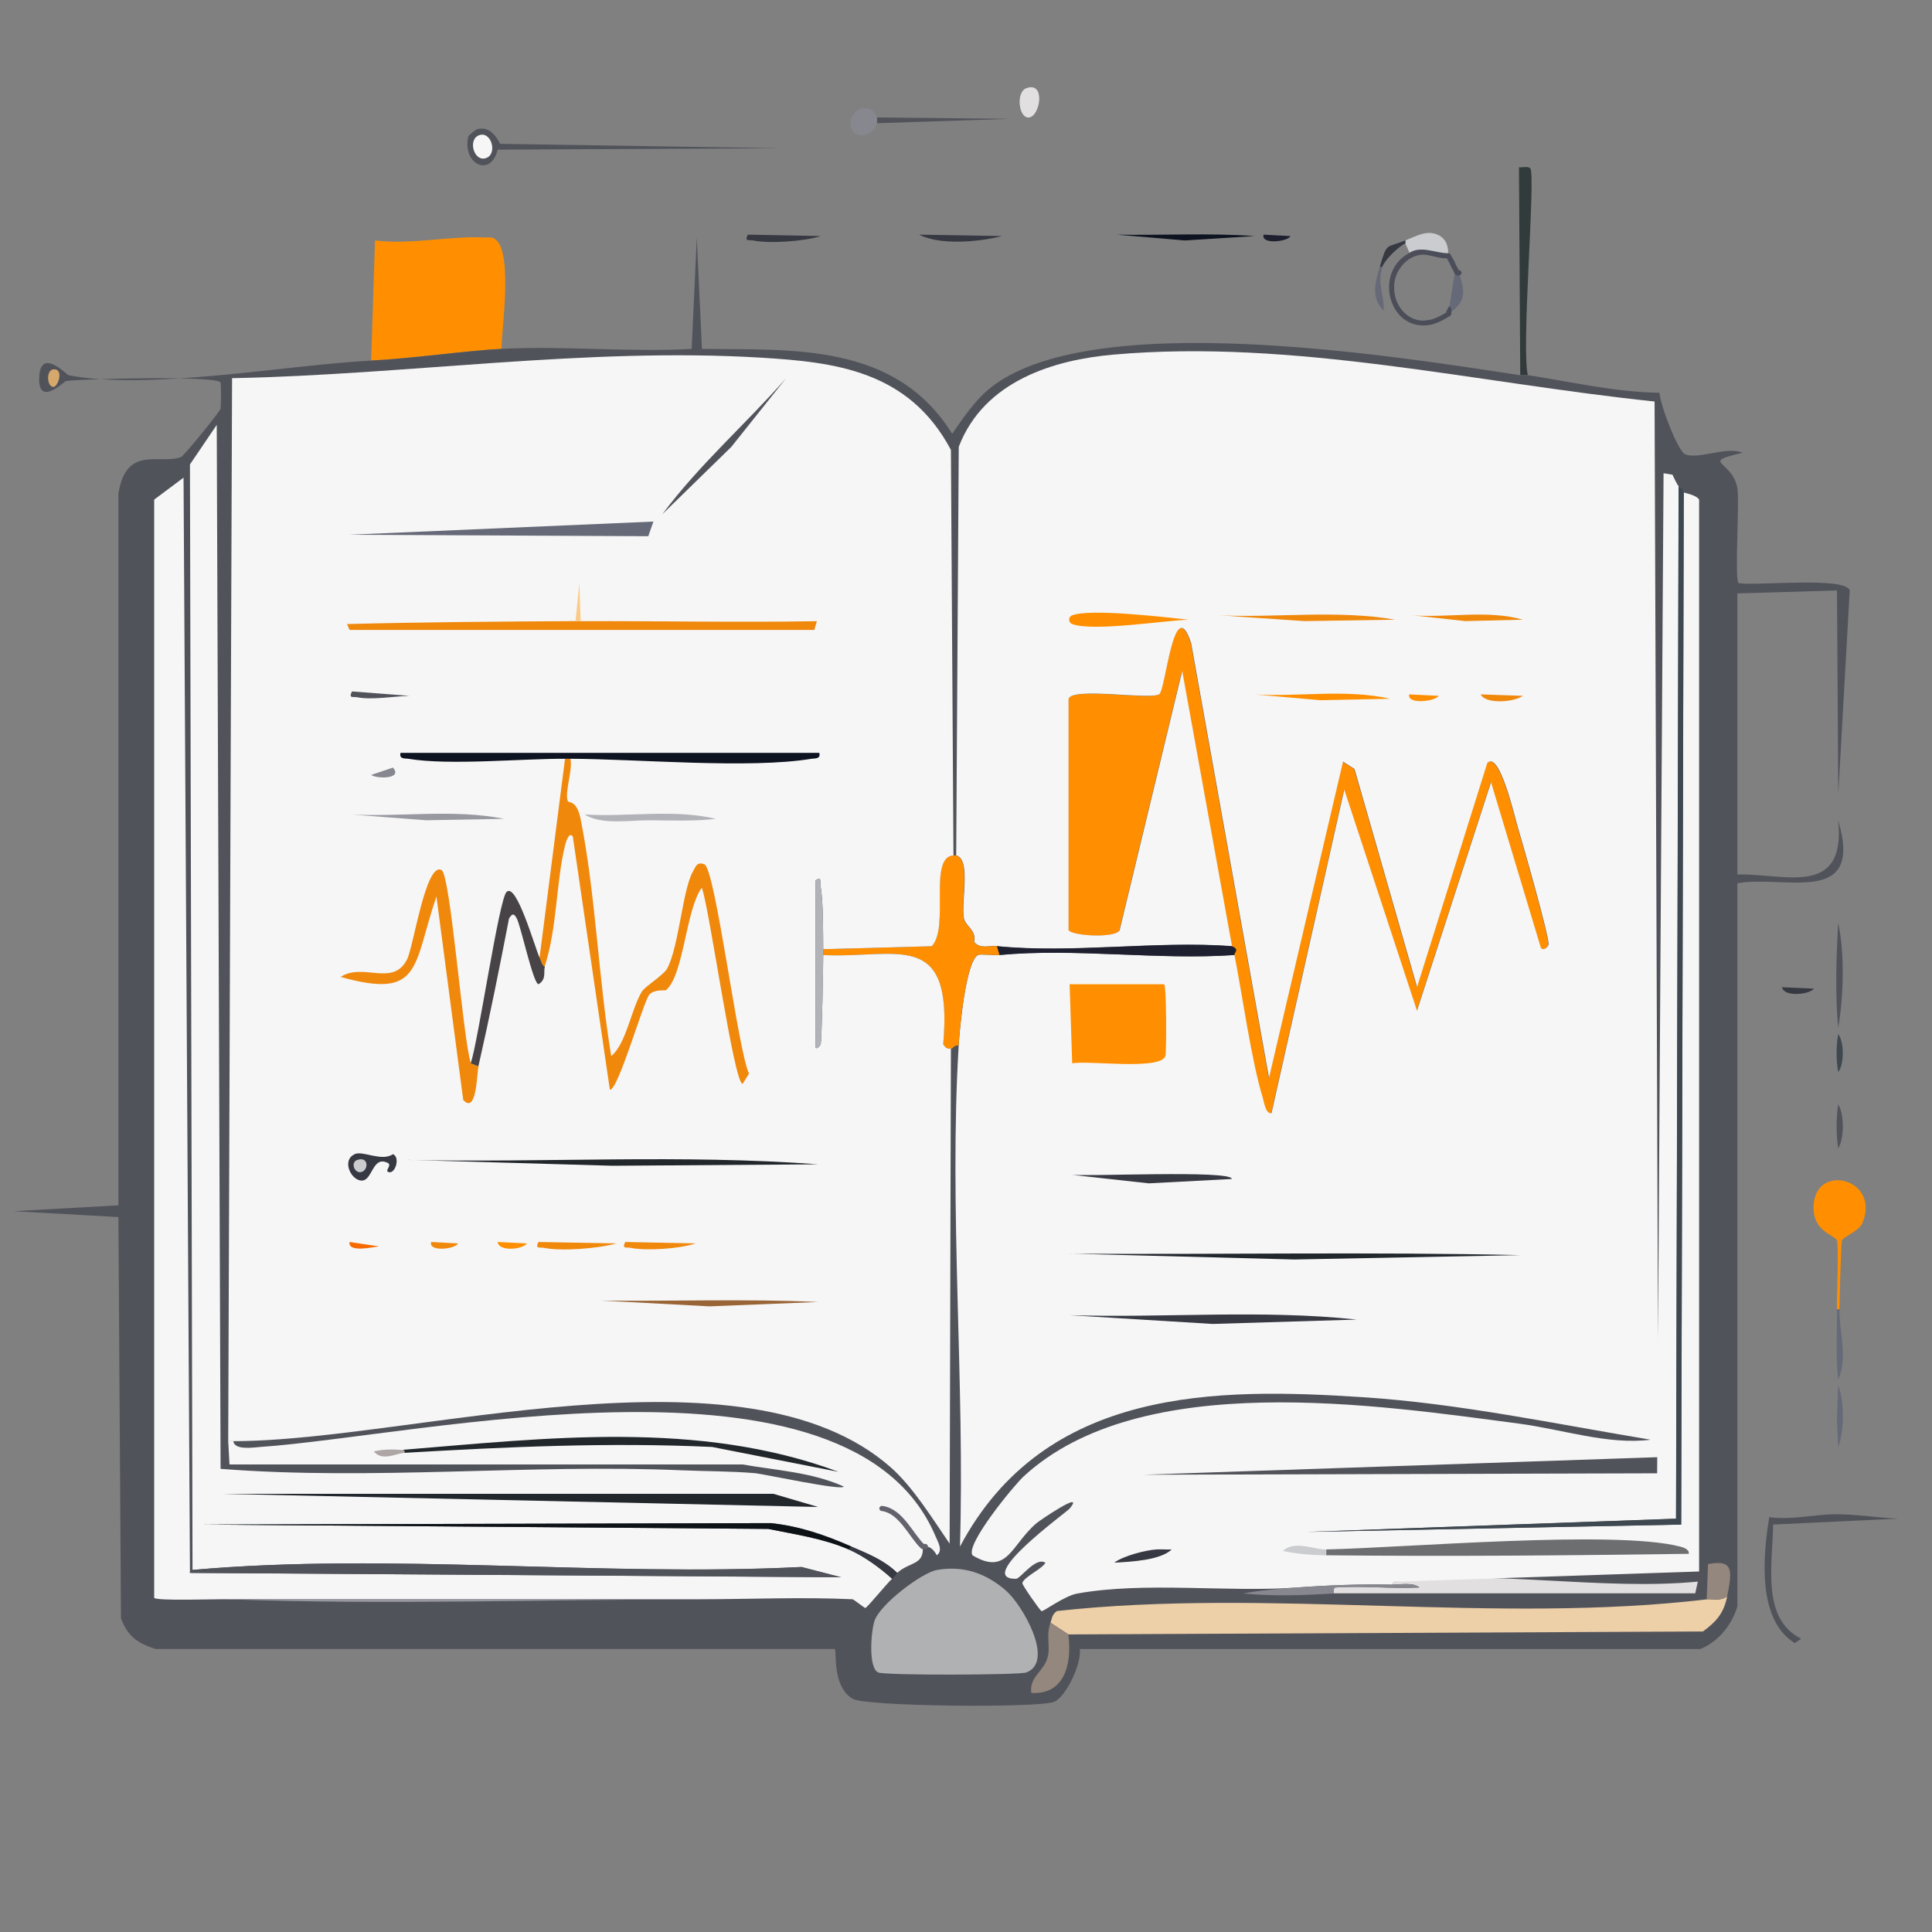 <svg xmlns="http://www.w3.org/2000/svg" id="Layer_1" data-name="Layer 1" width="256" height="256" viewBox="0 0 256 256"><rect x="0" y="0" width="256" height="256" fill="#808080" stroke="none"/><g id="Generative_Object" data-name="Generative Object"><g><g><path d="M243.74,173.49h-.34c-.03-1.59.27-8.35,0-9.12s-3.51-1.17-3.05-5.04c.62-5.19,8.82-3.03,6.43,2.72-.47,1.12-2.53,1.79-2.71,2.33-.14.43-.31,7.83-.34,9.12Z" fill="#ff8f00"></path><path d="M243.24,200.65c2.65-.02,5.62.47,8.29.58l-16.58.78c-.07,5.34-1.6,12.47,3.72,15.13l-.85.58c-4.94-3.02-4.27-11.4-3.38-16.69,2.92.4,5.93-.36,8.8-.39Z" fill="#51535b"></path><path d="M243.57,122.27c.89,4.21.71,9.72,0,13.97-.42-4.63-.26-9.32,0-13.97Z" fill="#51535b"></path><path d="M243.4,173.49h.34c-.07,2.98,1.16,6.34-.17,9.31-.35-3.08-.11-6.22-.17-9.31Z" fill="#666977"></path><path d="M243.57,183.58c.83,2.08.83,6.06,0,8.15l-.17-3.69.17-4.46Z" fill="#666977"></path><path d="M243.57,146.33c.82,1.28.82,4.54,0,5.82-.28-1.88-.28-3.94,0-5.82Z" fill="#51535b"></path><path d="M243.57,137.02c.81,1.05.81,3.99,0,5.04-.28-1.61-.28-3.43,0-5.04Z" fill="#3e4850"></path><path d="M236.13,130.81l4.23.19c-.68.82-3.99,1.13-4.23-.19Z" fill="#363942"></path></g><g><path d="M65.09,31.47c3.09.52,1.41,11.83,1.35,14.75-5.12.28-11.53,1.26-17.26,1.55l.51-15.91c4.82.6,9.96-.64,14.72-.39.22.01.46-.04.68,0Z" fill="#ff8f00"></path><g><path d="M202.46,49.71c-.33-.05-.69.05-1.02,0l-.17-27.55c.42.08,1.27-.21,1.52.19.7,1.1-1.24,23.93-.34,27.36Z" fill="#313b3c"></path><path d="M147.82,31.09c6.14.12,12.31-.25,18.44.19l-9.3.58-9.14-.78Z" fill="#0d1320"></path><path d="M116.18,16.34c.04-.18.04-.63,0-.78l17.59.19-17.59.58Z" fill="#51535b"></path><path d="M186.22,32.25v-.39c1.34-.53,2.78-1.4,4.23-.78,1.76.75,1.36,2.63,1.45,2.79-1.76.11-3.12-1.11-5.01-.08l-.68-1.55Z" fill="#cacccf"></path><path d="M116.18,15.57c.04.15.04.6,0,.78-.33,1.65-2.96,2.22-3.38.58-.66-2.53,2.75-3.65,3.38-1.36Z" fill="#87888f"></path><path d="M121.77,31.09l11,.19c-3.16.81-8.23,1.23-11-.19Z" fill="#363942"></path><path d="M192.65,35.35c.04.12.16.2.2.31.25.76.46.43.47.47.78,2.52,1.06,3.73-1.35,5.43v-.39l.88-5.51c-.04-.12-.16-.19-.2-.31Z" fill="#666977"></path><path d="M99.1,31.09l9.64.19c-2.19.71-6.83,1.03-8.97.58-.48-.1-1.18.21-.68-.78Z" fill="#363942"></path><path d="M183.18,35.35c-.74,2.26.26,3.71.17,5.82-1.76-1.73-1.11-3.82-.51-5.82h.34Z" fill="#666977"></path><path d="M186.22,31.86v.39c-.89.39-2.75,2.2-3.05,3.1h-.34c.98-3.29.78-2.45,3.38-3.49Z" fill="#363942"></path><path d="M167.44,31.09l3.55.19c-.34.76-3.97,1.16-3.55-.19Z" fill="#1e2030"></path><path d="M135.98,11.69c2.63-.97,1.85,3.77.34,3.88-1.35.1-1.73-3.36-.34-3.88Z" fill="#e2dfe0"></path><g><path d="M63.23,17.12c1.47-.4,2.37.67,3.05,1.94l37.05.58-37.39.19c-.91,3.77-4.73,1.93-3.89-1.75.07-.2,1.06-.94,1.18-.97Z" fill="#51535b"></path><path d="M63.57,17.89c1.63-.47,2.41,2.73.68,3.1-1.53.33-2.29-2.64-.68-3.1Z" fill="#f6f6f6"></path></g></g><g><path d="M201.45,49.71c.33.05.69-.05,1.02,0,5.79.89,11.54,2.26,17.43,2.33.02,1.44,2.41,7.72,3.38,8.15,1.73.75,5.62-1.12,7.61-.19-5.77,1.33-1.34.98-.68,4.66.32,1.79-.41,12.14.17,12.61,2.2.4,14.19-.92,14.72.97l-1.52,26.97-.17-26.97-13.2.39v37.25c6.09-.21,14.41,3.22,13.36-7.18,3.45,11.58-7.14,7.19-13.36,8.34v95.84c-.8,2.57-2.58,4.67-4.91,5.63h-82.22c.25,2.03-1.87,6.34-3.38,6.98-2.03.87-25.06.63-26.73-.39-2.78-1.69-2.04-6.33-2.37-6.6H20.6c-2.19-.72-3.64-1.54-4.57-4.07l-.34-53.16-13.87-.78,13.87-.78v-94.29c1.01-6.49,5.46-3.83,8.29-4.85.37-.13,5.13-5.98,5.24-6.4.07-.28.09-3.35,0-3.49-.59-.96-18.63-.47-20.47-.19-.24.04-3.78,3.59-3.55-.58.22-3.91,3.63-.24,3.89-.19,10.43,2.06,28.9-1.36,40.09-1.94,5.72-.3,12.13-1.27,17.26-1.55,8.1-.44,17.01.47,25.21,0l.68-14.75.68,14.75c11.71.18,25.57-.96,33.16,11.25,1.35-1.97,2.99-4.34,4.74-5.82,13.15-11.12,54.15-4.42,70.55-1.94Z" fill="#51535b"></path><g><path d="M7.07,48.94c1.43-.13.65,2.33,0,2.33-.86,0-.99-2.24,0-2.33Z" fill="#d6a86c"></path><g><path d="M228.86,211.52c-.45,2.28-1.48,3.38-3.21,4.66l-84.08.39-2.37-1.55c.22-.63.18-1.08.85-1.55,27.96-3.09,58.24,1.78,86.11-1.55.79-.09,1.7.31,2.71-.39Z" fill="#edcfa8"></path><path d="M124.14,208.03c3.41-.6,6.42.36,9.14,2.72,2.22,1.92,6.52,9.43,2.71,10.86-.93.35-18.71.41-19.62,0-1.32-.59-.97-5.29-.51-6.79.68-2.21,6.29-6.44,8.29-6.79Z" fill="#b0b1b3"></path><path d="M176.75,211.13s-.11-.76.17-.78c3.69-.26,7.46.19,11.17,0-.87-.72-2.49-.37-3.55-.39-.04-.34.08-.35.34-.39,12.34-1.66,27.46,1.24,40.09,0l-.34,1.55h-47.88Z" fill="#e2dfe0"></path><path d="M141.56,216.56c.55,4.29-.72,8.03-4.91,7.76-.3-2.18,1.72-2.81,2.2-4.85.33-1.39-.27-2.7.34-4.46l2.37,1.55Z" fill="#94877d"></path><path d="M228.86,211.52c-1,.7-1.92.29-2.71.39l.17-4.66c3.45-.67,3.19.95,2.54,4.27Z" fill="#94877d"></path><path d="M163.55,126.54c-.06-.29.76-.75-.34-1.16l-6.6-36.47-8.29,34.34c-.47,1.15-6.47.77-6.77,0v-30.65c.61-1.56,10.72.18,12.01-.58.86-.51,1.95-13.7,4.23-6.79l10.32,57.62,9.81-41.91,1.52.97,8.29,28.91,9.3-29.68c1.61-1.76,3.62,7.08,4.06,8.54.55,1.82,4.25,14.74,4.06,15.52-.07.28-.72.89-1.02.39l-6.6-21.92-9.81,30.27-9.64-29.3-9.64,42.88c-.79.12-.97-1.44-1.18-2.13-1.48-4.86-2.67-13.44-3.72-18.82Z" fill="#ff8f00"></path><g><path d="M222.43,64.46l-.34,136.78-48.89,1.75,49.57-.97.34-136.78c.08.09,1.7.34,2.03.97v142.02l-40.26,1.36c-.25.03-.37.05-.34.39-4.3-.09-8.58.07-12.86.39-9.06.63-20.06-.82-28.93.78-1.73.31-4.49,2.41-4.74,2.33-.2-.06-2.56-3.45-2.54-3.69.07-.77,2.64-1.89,3.05-2.72-1.29-.83-3.32,2.13-3.89,2.13-5.59.05,6.67-8.79,7.11-9.31,2.13-2.59-3.93,1.55-4.4,1.94-3.38,2.88-3.82,7.01-8.46,4.27-1.08-1.33,5.47-9.28,6.77-10.48,15.53-14.29,46.9-9.44,65.64-6.98,5.7.75,11.83,2.85,17.43,2.13-12.61-2.09-25.31-4.79-38.06-5.63-19.29-1.26-42.19-1.44-53.46,19.79.66-21.62-1.47-44.91-.17-66.35.13-2.19.93-11.08,2.54-12.03.28-.17,2.23.06,2.88,0,9.98-.94,21.03.7,31.13,0,1.05,5.38,2.24,13.96,3.72,18.82.21.69.39,2.25,1.18,2.13l9.64-42.88,9.64,29.3,9.81-30.27,6.6,21.92c.3.51.95-.11,1.02-.39.19-.78-3.51-13.7-4.06-15.52-.44-1.46-2.45-10.3-4.06-8.54l-9.3,29.68-8.29-28.91-1.52-.97-9.81,41.91-10.32-57.62c-2.28-6.91-3.37,6.28-4.23,6.79-1.29.76-11.41-.98-12.01.58v30.65c.3.77,6.3,1.15,6.77,0l8.29-34.34,6.6,36.47c-10.06-.74-21.2,1-31.13,0-1-.1-2.3.44-3.05-.58.39-1.44-1.17-2.11-1.35-3.1-.4-2.23.99-7.79-1.02-8.34l.34-54.13c3.37-8.82,12.78-11.54,20.47-12.22,23.91-2.11,48.07,3.76,71.73,6.21l.51,139.88-68.35,2.33,68.18-.19.85-132.51,1.18.19c.17.36.63,1.38.85,1.55Z" fill="#f6f6f6"></path><g><path d="M223.1,65.23l-.34,136.78-49.57.97,48.89-1.75.34-136.78c.82.64.43.48.68.78Z" fill="#3e4850"></path><path d="M184.53,209.97c1.06.02,2.68-.34,3.55.39-3.7.19-7.47-.26-11.17,0-.28.02-.13.77-.17.78-4.03.25-7.97.4-12.01,0,2.24-.42,4.67-.61,6.94-.78,4.28-.32,8.56-.48,12.86-.39Z" fill="#87888f"></path><path d="M141.73,130.42h12.52c.34.28.32,9.06.17,9.51-.66,1.94-10.24.54-12.35.97l-.34-10.48Z" fill="#ff8f00"></path><path d="M175.73,206.09v-.78c10.5-.23,38.21-2.61,46.86-.39.39.1,1.28.34,1.18.97-16,.22-32.06.36-48.05.19Z" fill="#6d6e70"></path><path d="M141.73,166.12c19.9.13,39.82-.26,59.72.19l-29.94.58-29.77-.78Z" fill="#22272c"></path><path d="M141.73,174.27c12.66.38,25.44-.77,38.06.58l-19.12.58-18.95-1.16Z" fill="#363942"></path><path d="M163.22,125.38c1.1.42.28.87.34,1.16-10.09.7-21.15-.94-31.13,0l-.34-1.16c9.93,1,21.07-.74,31.13,0Z" fill="#1e2030"></path><path d="M141.73,155.64c1.69.32,21.48-.65,21.49.58l-11,.58-10.49-1.16Z" fill="#363942"></path><path d="M161.35,81.53c7.8.37,15.76-.76,23.52.58l-12.01.19-11.5-.78Z" fill="#f0880c"></path><path d="M142.07,81.53c2.48-.92,12.28.25,15.39.58-3.33.14-12.67,1.6-15.39.58-.54-.2-.54-.96,0-1.16Z" fill="#ff8f00"></path><path d="M166.09,92.01c5.99.37,12.18-.76,18.1.58l-9.3.19-8.8-.78Z" fill="#ff8f00"></path><path d="M187.07,81.53c4.85.37,9.94-.76,14.72.58l-7.61.19-7.11-.78Z" fill="#f0880c"></path><path d="M153.23,205.31c.67-.04,1.36.03,2.03,0-1.5,1.43-5.31,1.63-7.61,1.75,1.22-.92,4.22-1.67,5.58-1.75Z" fill="#363942"></path><path d="M175.73,205.31v.78c-1.89-.02-3.88-.19-5.75-.58,1.58-1.46,4.2-.16,5.75-.19Z" fill="#cacccf"></path><path d="M196.2,92.01l5.58.19c-1.1.83-4.91,1.17-5.58-.19Z" fill="#f0880c"></path><path d="M186.73,92.01l3.89.19c-.4.76-4.23,1.18-3.89-.19Z" fill="#ff8f00"></path></g></g><g><path d="M132.09,125.38l.34,1.16c-.64.06-2.59-.17-2.88,0-1.61.95-2.4,9.83-2.54,12.03-.54-.2-.7.4-1.02.39-.54-.02-.68-.08-1.02-.58,1.36-15.5-6.14-11.35-15.9-11.83,0-.26,0-.52,0-.78l14.38-.39c2.39-2.49-.51-11.83,2.88-12.03.1,0,.24-.03.34,0,2,.55.61,6.11,1.02,8.34.18.99,1.74,1.66,1.35,3.1.75,1.02,2.04.48,3.05.58Z" fill="#ff8f00"></path><g><path d="M30.24,190.95h.68c.12,1.29,2.85.82,3.55.78,20.97-1.41,78.21-14.85,89.49,11.83.31.73,1.04,1.9.17,2.52-.84-1.56-1.76-1.07-1.86-1.16.19,2.51-1.75,2.01-3.38,3.49-1.84-1.77-3.9-2.53-6.09-3.49-3.54-1.55-6.81-2.68-10.66-3.1l-75.28.19,74.94.58c3.58.73,7.23,1.24,10.66,2.72,1.95.84,4.11,2.39,5.75,3.88-.65.57-3.31,3.85-3.55,3.88-.1.01-1.56-1.16-1.69-1.16-6.66-.31-13.46-.01-20.13,0H30.24c-1.32-.05-9.53.26-9.81-.19V66.2l3.89-2.91.85,145.12,86.28.58-5.24-1.36c-26.48,1.33-54.39-1.95-80.7.39l-.34-146.48,3.55-5.24.51,138.33c20.33,1.58,40.74-.67,61.07.19,3.21.14,6.63.11,9.81.39.93.08,11.8,2.41,11.67,1.75-4.3-1.91-8.87-2.11-13.36-2.91H30.41l-.17-3.1Z" fill="#f6f6f6"></path><g><path d="M25.17,208.42c-.03-.33.08-.37.34-.39,26.31-2.34,54.22.94,80.7-.39l5.24,1.36-86.28-.58Z" fill="#51535b"></path><path d="M92.84,211.91c-20.81.03-41.82.77-62.59,0h62.59Z" fill="#9798a0"></path><path d="M118.89,208.42c-.11.1-.31.45-.68.78-1.65-1.49-3.8-3.04-5.75-3.88l.34-.39c2.19.96,4.25,1.72,6.09,3.49Z" fill="#363942"></path><path d="M112.8,204.92l-.34.39c-3.43-1.48-7.08-1.98-10.66-2.72l-74.94-.58,75.28-.19c3.84.42,7.11,1.55,10.66,3.1Z" fill="#0d1216"></path><polygon points="29.4 197.94 102.48 197.94 108.4 199.68 29.4 197.94" fill="#22272c"></polygon><path d="M53.59,192.51c.03-.33-.08-.37-.34-.39,19.1-1.56,39.37-4,57.86,2.91l-16.75-3.3c-13.62-.63-27.18-.02-40.77.78Z" fill="#22272c"></path><path d="M53.25,192.12c.26.02.37.06.34.39-1.08.06-2.97,1.17-4.06-.19,1.17-.28,2.54-.3,3.72-.19Z" fill="#ada6a4"></path></g></g><g><path d="M126.34,113.35c-3.38.2-.48,9.54-2.88,12.03l-14.38.39c-.02-2.35.02-6.11-.34-8.34-.09-.56.18-1.36-.68-.78v22.12c.17.38.64-.27.68-.39.16-.56.35-10.41.34-11.83,9.76.48,17.26-3.66,15.9,11.83.34.51.48.56,1.02.58l-.17,65.58c-2.28-3.32-4.85-7.5-7.78-10.09-19.52-17.22-63.56-3.49-87.13-3.49h-.68l.51-140.85c23.14-.44,46.9-4.11,70.04-2.72,9.78.59,19.61,1.68,25.21,12.22l.34,53.74Z" fill="#f6f6f6"></path><g><path d="M75.58,100.54c.35,1.47-.8,4.42-.34,5.63.09.23,1.18-.2,1.69,2.33,1.98,9.81,2.39,21.41,4.06,31.43,1.98-1.58,2.66-6.26,4.06-8.54.45-.72,2.9-2.18,3.38-3.1,1.53-2.92,2.02-10.4,3.38-12.8.41-.73.55-1.32,1.52-.97,1.46.53,4.43,24.65,5.92,27.74l-.85,1.36c-1.17-.06-4.4-23.36-5.41-26-2.14,2.97-2.37,11.58-4.74,13.58-.12.1-1.46-.17-2.2.58s-4.16,12.81-5.24,12.61l-4.91-33.56c-.54-.69-.94.87-1.02,1.16-1.21,4.9-1.03,10.92-2.71,16.1-.41-.16-.5-.78-.68-1.16l3.38-26.39c.22,0,.45,0,.68,0Z" fill="#f0880c"></path><path d="M62.39,140.9l1.02.39c-.24,1.05-.24,6.4-2.03,4.46l-3.55-26.97c-3.16,9.29-1.89,13.69-12.69,10.67,2.97-1.95,6.92,1.37,8.8-2.33.86-1.69,2.48-12.97,4.57-11.83,1.21.66,2.85,22.7,3.89,25.61Z" fill="#f0880c"></path><path d="M76.26,82.31c.21,0,.45,0,.68,0,10.39-.04,20.86.18,31.3,0l-.34,1.16h-61.58l-.34-.78c10.1-.26,20.21-.33,30.28-.39Z" fill="#f0880c"></path><path d="M75.58,100.54c-.22,0-.45,0-.68,0-5.92-.02-15.35.91-20.81,0-.39-.06-1.23.08-1.02-.78h55.49c.22.85-.63.71-1.02.78-8.22,1.37-23.02.03-31.97,0Z" fill="#0d1320"></path><path d="M71.52,126.93c.18.38.26,1,.68,1.16-.22.66.26,1.66-.85,2.33-.72-.12-2.34-7.76-2.88-8.73-.39-.72-.6-.63-1.02,0-1.26,6.55-2.58,13.11-4.06,19.6l-1.02-.39c.98-2.83,3.74-21.66,4.74-22.7,1.32-1.38,3.76,7.37,4.4,8.73Z" fill="#474346"></path><path d="M54.1,153.7c18.09.38,36.24-.77,54.31.58l-27.24.19-27.07-.78Z" fill="#22272c"></path><polygon points="86.58 69.11 85.9 71.05 46.15 70.86 86.58 69.11" fill="#666977"></polygon><path d="M79.47,172.33c9.64.12,19.3-.25,28.93.19l-14.38.58-14.55-.78Z" fill="#996537"></path><path d="M104.17,50.1l-7.27,9.12-9.14,8.92c4.93-6.62,11.05-11.93,16.41-18.04Z" fill="#51535b"></path><path d="M46.32,107.92c6.78.37,13.74-.76,20.47.58l-10.32.19-10.15-.78Z" fill="#9798a0"></path><path d="M109.08,125.77c0,.26,0,.52,0,.78.01,1.43-.18,11.27-.34,11.83-.03.12-.51.77-.68.39v-22.12c.86-.58.59.22.68.78.35,2.24.32,6,.34,8.34Z" fill="#b2b3b8"></path><path d="M77.44,107.92c5.76.37,11.73-.76,17.43.58-2.97.35-5.98.2-8.97.19-2.53,0-6.23.64-8.46-.78Z" fill="#b2b3b8"></path><path d="M71.35,164.57l10.32.19c-2.4.68-7.32,1.07-9.64.58-.48-.1-1.18.21-.68-.78Z" fill="#f0880c"></path><path d="M82.86,164.57l9.3.19c-2.09.72-6.59,1.01-8.63.58-.48-.1-1.18.21-.68-.78Z" fill="#f0880c"></path><path d="M46.65,91.62l7.61.58c-1.98.06-5.07.58-6.94.19-.49-.1-1.18.21-.68-.78Z" fill="#51535b"></path><path d="M76.94,82.31c-.22,0-.47,0-.68,0l.51-5.04.17,5.04Z" fill="#fbca87"></path><path d="M46.32,164.57l3.89.58c-.67.07-4.15.9-3.89-.58Z" fill="#f66a01"></path><path d="M65.94,164.57l3.89.19c-.6.82-3.73,1.12-3.89-.19Z" fill="#ff8f00"></path><path d="M57.14,164.57l3.55.19c-.34.76-3.97,1.16-3.55-.19Z" fill="#f0880c"></path><path d="M52.07,101.71c1.37,1.57-2.25,1.49-2.88.97l2.88-.97Z" fill="#87888f"></path><g><path d="M46.99,152.93c1.1-.51,3.58,1.04,5.08,0,1.05.45.22,2.86-.68,2.33-.34-.2.56-.88,0-1.16-2.02-1.02-2.01,2.23-3.38,2.33-1.44.1-2.81-2.66-1.02-3.49Z" fill="#363942"></path><path d="M47.33,153.7c1.48-.5,1.52,1.19.68,1.55-1,.43-1.64-1.22-.68-1.55Z" fill="#cacccf"></path></g></g></g></g></g></g></g></g></g><g><path d="M116.86,199.88c2.55.31,3.9,3.66,5.41,5.04h.34" fill="none" stroke="#64626d" stroke-linecap="round" stroke-linejoin="round" stroke-width=".68"></path><path d="M192.31,41.18c-.02.18.07.57-.14.66-.69.44-1.69.98-2.48,1.17-5.59,1.17-7.75-6.81-3.07-9.42,1.6-1.16,3.62-.01,5.27-.04.13,0,.26.07.32.18.21.39.49.8.67,1.27.14.42.21.29.32.63.03.09.08.19.11.23.01.02.03.02-.04-.01-.04-.01-.11-.01-.15.01,0,0,.01,0,.01,0,.38-.26.82.38.3.61-.18.06-.37-.05-.42-.22.03.19.31.29.44.21.06-.03.03-.02.04-.02-.04.02-.08.05-.13.06-.47.14-.71-.39-.82-.71.01.02-.11-.14-.11-.14-.27-.62-.45-.98-.81-1.6,0,0,.32.18.32.18-.97.06-1.85-.27-2.67-.41-2.5-.55-4.72,2.05-4.53,4.44.02,2.18,1.67,4.24,3.89,4.23.19-.02.71-.1.91-.12.71-.17,1.63-.66,2.25-1.06,0,0-.14.28-.14.28v-.39c.12-.16.28-.43.36-.64.22.18.34.38.32.64h0Z" fill="#4b4e58"></path></g></g></svg>